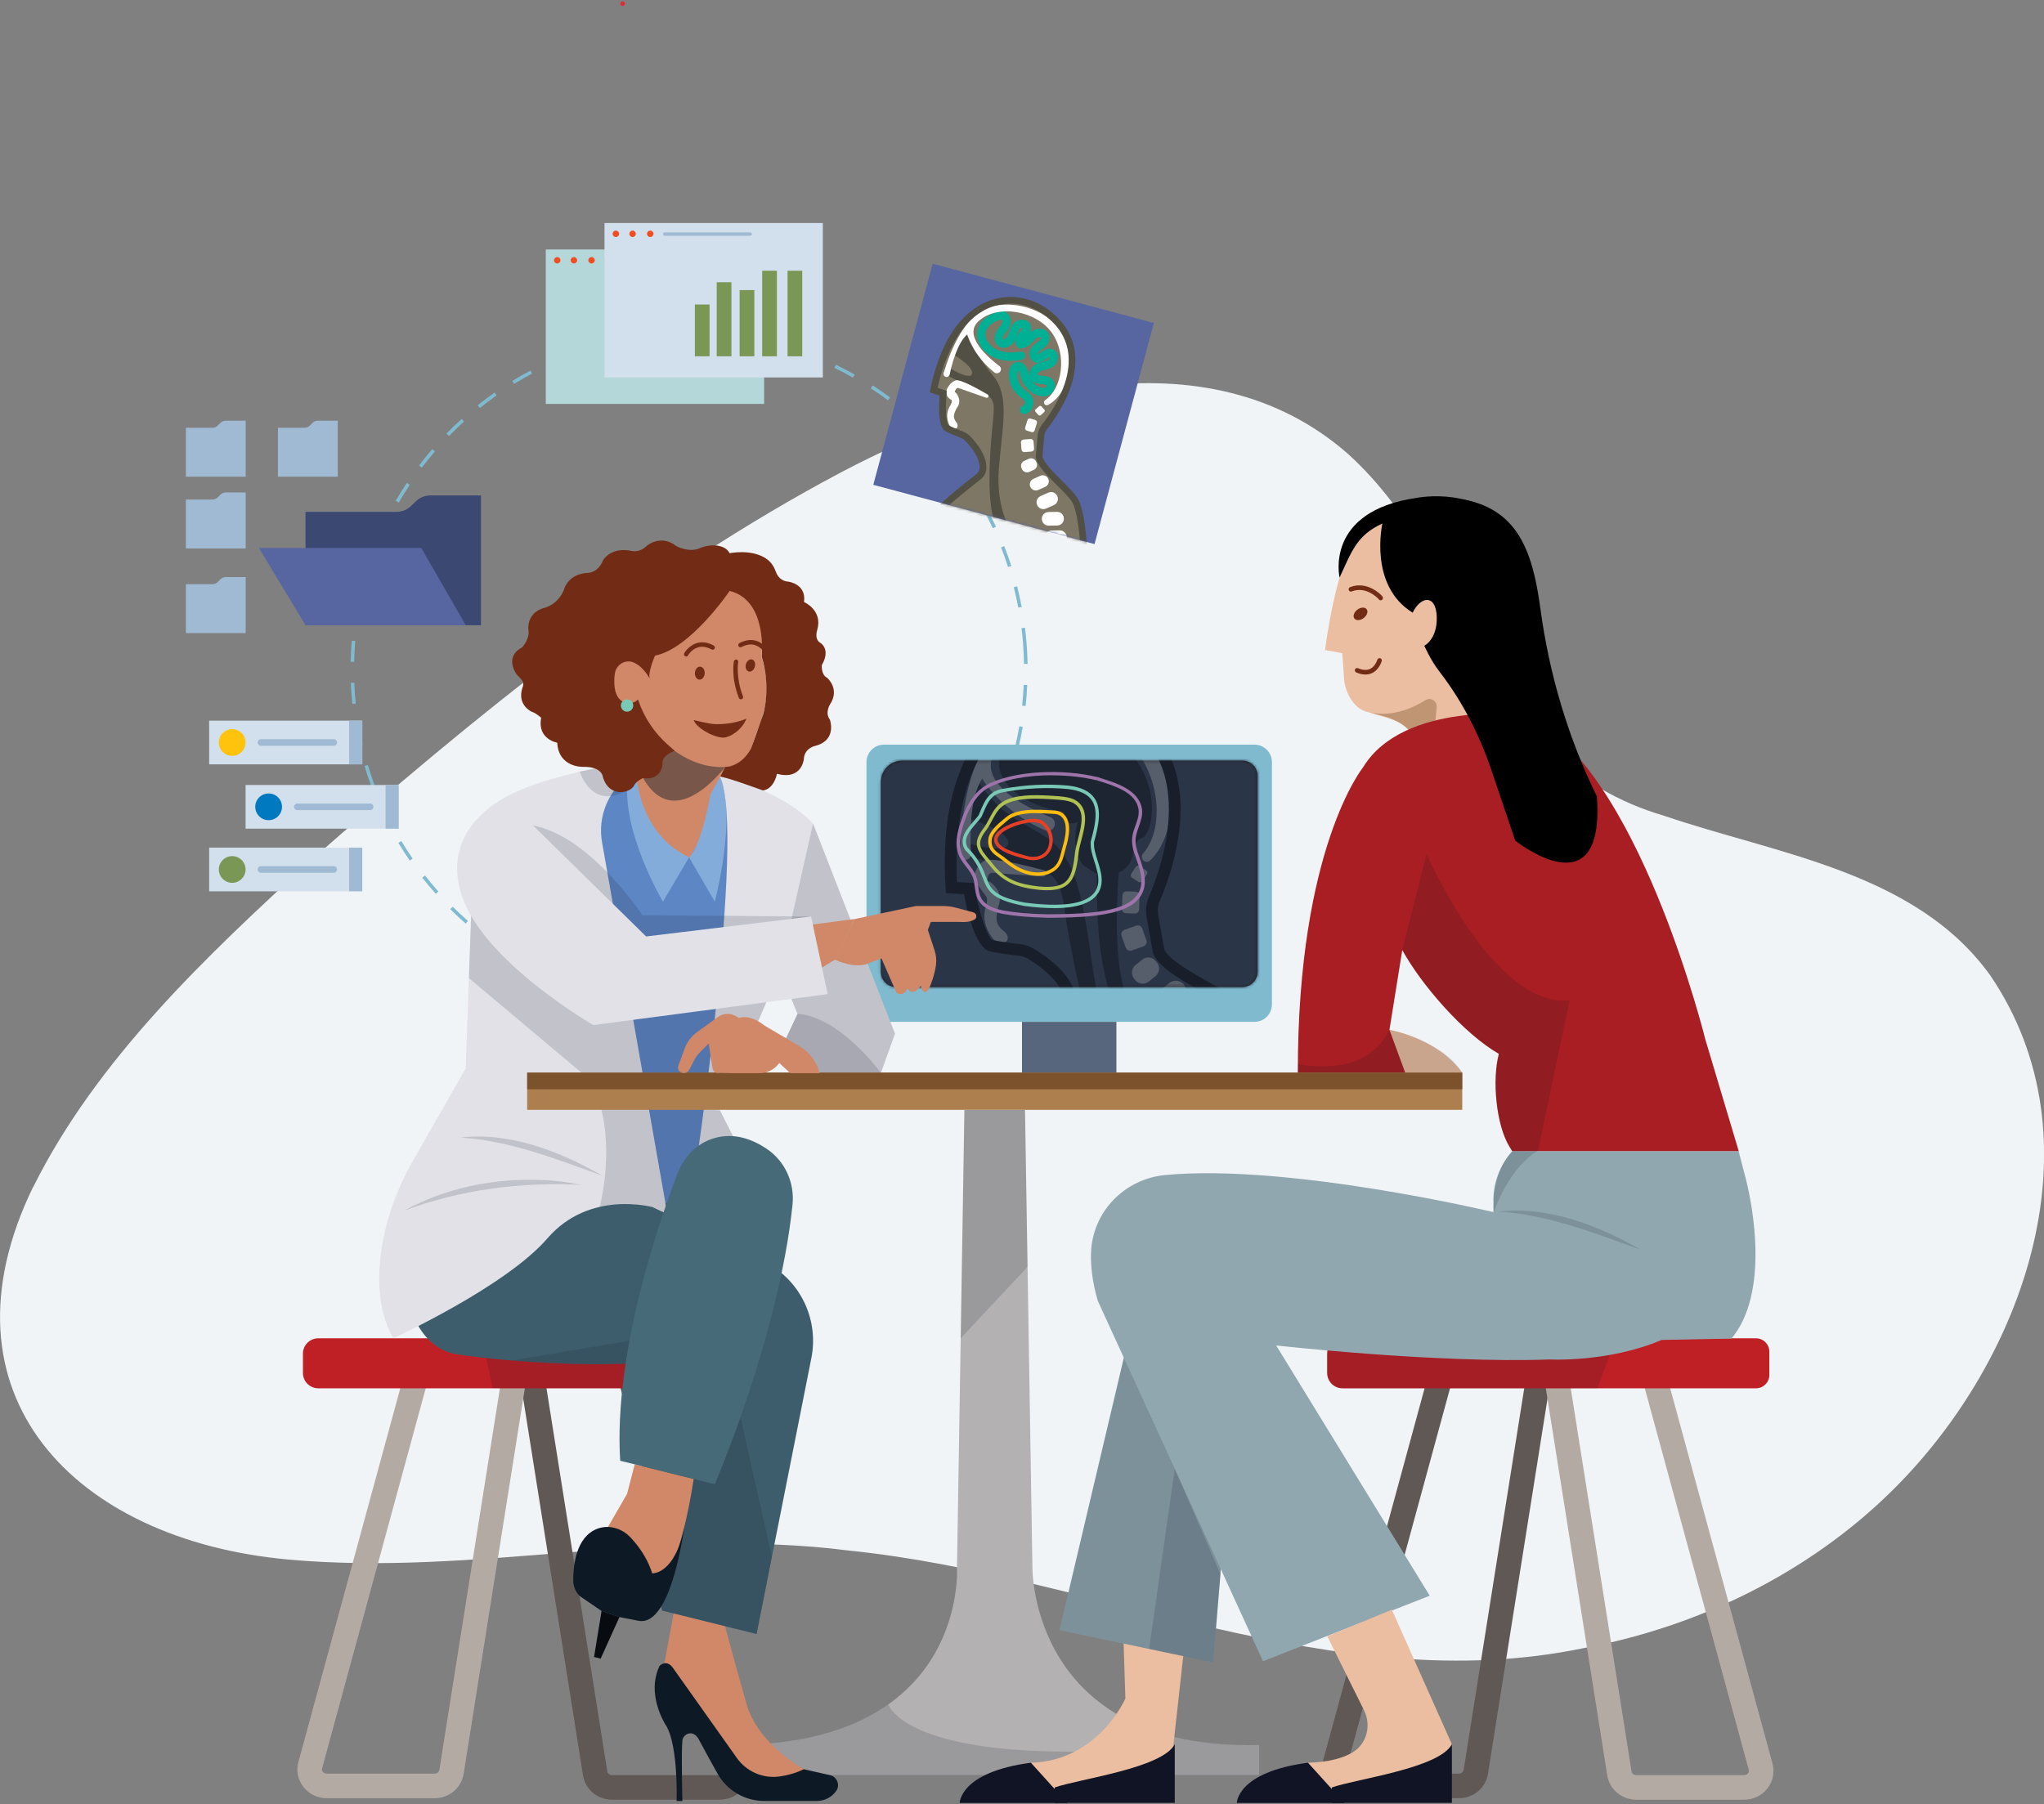<svg width="726" height="641" viewBox="0 0 726 641" fill="none" xmlns="http://www.w3.org/2000/svg"><rect x="0" y="0" width="726" height="641" fill="#808080" stroke="none"/><g clip-path="url(#clip0_3167_6537)"><path d="M11.741 421.729c-35.753 73.686 14.729 125.438 90.613 132.327 66.405 6.068 132.685-11.763 198.916-3.208 87.23 8.803 172.344 53.144 261.315 34.667 40.654-7.61 79.567-26.535 109.174-55.632 47.944-47.101 74.715-125.264 35.131-183.383-26.473-36.83-75.835-43.023-115.742-56.651-67.102-19.696-66.405-86.767-112.259-128.497-50.532-44.466-125.595-22.258-179.883 6.316-68.818 36.383-131.068 87.39-188.715 138.122-36.947 33.822-75.785 70.503-98.301 115.541l-.199.422-.05-.024Z" fill="#F1F4F7"/><path d="M244.643 357.99c-1.344 0-2.662 0-4.006-.075l.05-1.243c2.463.074 4.951.074 7.439 0v1.243c-1.144.025-2.314.05-3.458.05l-.025.025Zm10.997-.497-.1-1.244c2.439-.224 4.927-.522 7.365-.895l.199 1.218c-2.463.373-4.976.672-7.439.896l-.025.025Zm-22.467-.05c-2.463-.224-4.976-.547-7.439-.945l.199-1.219c2.438.398 4.926.696 7.365.945l-.125 1.244v-.025Zm37.295-2.214-.273-1.218c2.388-.522 4.826-1.119 7.19-1.791l.348 1.194c-2.413.671-4.851 1.293-7.265 1.815Zm-52.098-.149c-2.414-.547-4.877-1.169-7.265-1.865l.348-1.194c2.388.697 4.802 1.318 7.19 1.866l-.273 1.218v-.025Zm66.504-3.954-.423-1.169c2.339-.82 4.653-1.741 6.917-2.686l.497 1.144c-2.289.97-4.627 1.89-6.991 2.711Zm-80.935-.249c-2.339-.845-4.702-1.79-6.966-2.785l.497-1.144c2.264.995 4.578 1.915 6.917 2.736l-.423 1.169-.025.024Zm94.719-5.595-.548-1.119c2.214-1.094 4.404-2.288 6.519-3.532l.622 1.07c-2.14 1.243-4.354 2.462-6.593 3.556v.025Zm-108.478-.373c-2.239-1.144-4.453-2.363-6.568-3.631l.647-1.069c2.09 1.243 4.279 2.437 6.494 3.581l-.573 1.119Zm121.415-7.162-.697-1.045c2.041-1.368 4.081-2.835 6.021-4.327l.747.995c-1.966 1.517-4.031 2.984-6.096 4.352l.025.025Zm-134.327-.473c-2.04-1.393-4.081-2.885-6.071-4.402l.771-.994c1.966 1.517 3.981 2.984 6.021 4.352l-.696 1.019-.025.025Zm146.22-8.604-.821-.945c1.866-1.617 3.682-3.308 5.449-5.024l.87.895c-1.791 1.741-3.632 3.457-5.498 5.074Zm-158.088-.548c-1.866-1.641-3.732-3.357-5.474-5.123l.871-.87c1.742 1.741 3.558 3.432 5.424 5.073l-.821.945v-.025Zm168.786-9.947-.92-.821c1.667-1.84 3.259-3.755 4.777-5.67l.97.771c-1.543 1.94-3.16 3.88-4.827 5.72Zm-179.41-.622c-1.642-1.865-3.259-3.805-4.802-5.745l.971-.771c1.517 1.94 3.11 3.855 4.752 5.695l-.921.821Zm188.715-11.116-1.02-.721c1.418-2.04 2.762-4.129 4.056-6.218l1.07.647c-1.294 2.114-2.663 4.228-4.081 6.292h-.025Zm-197.945-.672c-1.394-2.039-2.762-4.178-4.056-6.316l1.07-.647c1.269 2.114 2.612 4.203 4.006 6.242l-1.02.696v.025Zm205.733-12.136-1.095-.572c1.145-2.188 2.239-4.426 3.235-6.665l1.144.498c-1.02 2.288-2.115 4.551-3.284 6.739Zm-213.421-.696c-1.145-2.189-2.215-4.476-3.21-6.764l1.145-.498c.995 2.263 2.065 4.526 3.184 6.69l-1.119.572Zm219.541-12.982-1.169-.447c.871-2.288 1.667-4.676 2.388-7.038l1.195.373c-.722 2.387-1.543 4.775-2.414 7.112Zm-225.562-.721c-.871-2.362-1.667-4.75-2.364-7.112l1.194-.348c.697 2.337 1.468 4.7 2.314 7.037l-1.169.423h.025Zm229.941-13.628-1.219-.298c.572-2.413 1.07-4.85 1.493-7.262l1.219.199c-.423 2.437-.921 4.899-1.493 7.336v.025Zm-234.196-.746c-.547-2.437-1.045-4.899-1.443-7.361l1.219-.199c.398 2.437.871 4.874 1.443 7.286l-1.219.274Zm236.709-14.026-1.244-.124c.274-2.462.448-4.949.572-7.386l1.244.049c-.099 2.487-.298 4.999-.572 7.461Zm-239.147-.746c-.1-.895-.174-1.791-.249-2.686-.124-1.616-.224-3.208-.298-4.8l1.244-.049c.074 1.566.149 3.158.273 4.75.075.895.15 1.765.249 2.661l-1.244.124h.025Zm238.575-14.2c-.05-2.412-.149-4.924-.348-7.411-.15-1.766-.324-3.556-.548-5.297l1.244-.149c.224 1.765.398 3.556.548 5.346.199 2.512.323 5.049.373 7.486h-1.244l-.025.025Zm-237.928-.746h-1.244c.05-2.512.199-5.024.398-7.511l1.244.1c-.199 2.462-.348 4.974-.398 7.411Zm1.244-14.772-1.219-.174c.373-2.462.821-4.949 1.343-7.386l1.219.248c-.522 2.412-.945 4.874-1.318 7.312h-.025Zm234.644-4.502c-.448-2.412-.996-4.874-1.593-7.236l1.195-.299c.597 2.412 1.144 4.874 1.617 7.312l-1.219.223Zm-231.534-10.022-1.194-.323c.671-2.412 1.443-4.825 2.239-7.162l1.169.398c-.821 2.312-1.567 4.7-2.214 7.087Zm227.901-4.377c-.746-2.362-1.592-4.7-2.488-6.988l1.145-.447c.895 2.287 1.741 4.675 2.513 7.062l-1.195.373h.025Zm-223.025-9.649-1.144-.472c.97-2.313 2.015-4.601 3.135-6.814l1.119.547c-1.094 2.188-2.139 4.451-3.085 6.739h-.025Zm217.601-4.153c-1.045-2.238-2.164-4.451-3.334-6.615l1.095-.597c1.194 2.189 2.314 4.427 3.384 6.69l-1.12.522h-.025Zm-211.007-9.127-1.07-.622c1.244-2.138 2.562-4.277 3.956-6.366l1.045.696c-1.369 2.065-2.687 4.203-3.907 6.317l-.024-.025Zm203.917-3.879c-1.294-2.064-2.688-4.129-4.131-6.143l1.021-.721c1.467 2.039 2.861 4.128 4.179 6.217l-1.045.672-.024-.025Zm-195.707-8.505-.995-.747c1.493-1.989 3.085-3.929 4.702-5.844l.946.821c-1.618 1.865-3.185 3.83-4.653 5.77Zm187.048-3.532c-1.567-1.915-3.209-3.805-4.876-5.595l.92-.846c1.692 1.816 3.334 3.706 4.927 5.645l-.971.796Zm-177.395-7.709-.895-.871c1.741-1.79 3.558-3.531 5.399-5.197l.846.92c-1.817 1.666-3.633 3.382-5.325 5.148h-.025Zm167.294-3.159c-1.816-1.715-3.682-3.382-5.548-4.948l.796-.945c1.891 1.591 3.757 3.257 5.598 4.998l-.846.895Zm-156.321-6.814-.772-.969c1.916-1.542 3.931-3.059 5.996-4.502l.722 1.02c-2.04 1.442-4.031 2.934-5.922 4.451h-.024Zm144.951-2.735c-1.991-1.467-4.031-2.885-6.096-4.228l.672-1.044c2.09 1.343 4.155 2.785 6.17 4.277l-.746.995Zm-132.81-5.795-.647-1.069c2.115-1.293 4.304-2.537 6.494-3.705l.572 1.094c-2.189 1.169-4.354 2.387-6.444 3.68h.025Zm120.37-2.263c-2.165-1.218-4.379-2.362-6.593-3.432l.547-1.119c2.239 1.095 4.478 2.239 6.643 3.482l-.597 1.094v-.025Zm-107.283-4.675-.523-1.144c2.265-1.02 4.603-1.99 6.917-2.885l.448 1.169c-2.289.87-4.603 1.84-6.867 2.835l.025.025Zm93.897-1.791c-2.264-.92-4.603-1.79-6.966-2.586l.398-1.169c2.388.796 4.752 1.691 7.041 2.611l-.473 1.144Zm-80.014-3.456-.373-1.194c2.388-.721 4.802-1.393 7.24-1.99l.298 1.219c-2.388.572-4.801 1.243-7.165 1.965Zm65.957-1.269c-2.388-.646-4.827-1.218-7.24-1.691l.249-1.218c2.438.497 4.901 1.069 7.314 1.716l-.323 1.193Zm-51.527-2.213-.223-1.219c2.438-.422 4.951-.795 7.414-1.069l.149 1.244c-2.463.273-4.926.621-7.34 1.044Zm36.972-.721c-2.463-.323-4.951-.597-7.389-.771l.099-1.244c2.463.175 4.976.448 7.464.771l-.174 1.244Zm-22.218-.945-.074-1.244c2.09-.099 4.155-.149 6.195-.149h1.318v1.244h-1.293c-2.016 0-4.056.049-6.121.149h-.025Z" fill="#7FBACF"/><path d="M170.798 222.131h-62.275v-40.287h32.295c1.965 0 3.831-.746 5.175-2.064l1.741-1.691c1.344-1.319 3.21-2.065 5.175-2.065h17.914v46.082l-.025.025Z" fill="#5766A1"/><path opacity=".39" d="M170.798 222.131h-62.275v-40.287h32.295c1.965 0 3.831-.746 5.175-2.064l1.741-1.691c1.344-1.319 3.21-2.065 5.175-2.065h17.914v46.082l-.025.025Z" fill="#101A27"/><path d="M87.275 169.359H66.027v-17.383h9.405c.771 0 1.518-.323 2.04-.895l.697-.721c.522-.572 1.269-.896 2.04-.896h7.066v19.895ZM119.966 169.359H98.719v-17.383h9.404c.772 0 1.518-.323 2.041-.895l.696-.721c.523-.572 1.269-.896 2.04-.896h7.066v19.895ZM87.275 194.85H66.027v-17.383h9.405c.771 0 1.518-.324 2.04-.896l.697-.721c.522-.572 1.269-.895 2.04-.895h7.066v19.895ZM87.275 224.917H66.027v-17.384h9.405c.771 0 1.518-.323 2.04-.895l.697-.721c.522-.572 1.269-.896 2.04-.896h7.066v19.896Z" fill="#9FBAD2"/><path d="m108.523 222.131-16.57-27.455h57.672l15.824 27.455h-56.926ZM409.836 114.755l-78.582-21.061-21.071 78.546 78.582 21.062 21.071-78.547Z" fill="#5766A1"/><mask id="mask0_3167_6537" style="mask-type:luminance" maskUnits="userSpaceOnUse" x="310" y="93" width="100" height="101"><path d="m409.836 114.755-78.582-21.061-21.071 78.546 78.582 21.062 21.071-78.547Z" fill="#fff"/></mask><g mask="url(#mask0_3167_6537)"><path d="M385.167 198.406s-.498-16.513-3.583-21.014c-3.085-4.501-11.992-10.992-12.49-15.22l.647-7.286c.1-1.194.548-2.338 1.294-3.283 4.279-5.396 18.386-25.64 2.115-39.467-4.429-3.755-10.101-5.869-15.899-5.371-8.384.696-20.575 7.162-25.626 31.857l3.384 1.119s-.995 11.191 1.343 12.434c1.543.821 3.906 1.766 5.275 2.313.821.323 1.567.796 2.164 1.442 1.817 1.89 5.399 6.118 5.374 10.296 0 1.194-.572 2.338-1.492 3.109-2.439 2.039-11.122 8.505-15.227 13.13l52.696 15.966.025-.025Z" fill="#7E7765"/><path d="m335.779 129.918-.771 2.859 14.953 7.063c1.766.846 2.911 2.587 2.985 4.551.05 1.169 0 2.736-.224 4.8-.796 7.56-3.358 33.896 2.264 38.87l4.578 1.218s-6.045-7.958-4.752-23.177c1.294-15.22 3.907-25.565-2.164-32.703-4.081-4.8-7.688-11.44-9.106-14.225-.324-.597-1.145-.696-1.568-.149-1.318 1.691-3.657 4.899-3.806 6.59 0 0 7.787 4.551 7.066 7.212-.722 2.661-9.455-2.934-9.455-2.934v.025Z" fill="#524F44"/><path d="M363.369 147.052c-.473-.124-.871-.472-1.02-.97-.249-.771.174-1.616.945-1.865.299-.099.572-.373.722-.746.149-.373.149-.771 0-1.045-.224-.422-.747-.795-1.294-1.193-.249-.174-.498-.348-.722-.522-2.562-2.04-3.955-5.422-3.557-8.68.224-1.741 1.119-2.984 2.413-3.357 1.368-.373 2.886.348 3.682 1.766.398.696.572 1.417.697 2.064.05.199.099.398.149.597.075.298.174.596.299.87-.199-.647-.199-1.368.049-2.039.423-1.194 1.518-2.313 2.787-2.835.622-.249 1.244-.398 1.841-.547.747-.174 1.468-.349 1.991-.697.323-.224.497-.721.472-.97-.298.025-.97.498-1.318.746-1.07.722-2.712 1.841-4.429.821-.697-.423-1.194-1.119-1.368-1.964-.199-1.045.074-2.214.721-3.084.547-.746 1.269-1.244 1.891-1.691.298-.224.572-.423.821-.622.522-.448.722-.97.647-1.144-.075-.149-.622-.274-1.07-.099-.622.248-1.194.845-1.791 1.467-.125.149-.274.273-.398.423-.871.87-2.215 2.039-4.006 2.064h-.572l-.423-.373c-.573-.523-.896-1.194-.921-1.99 0-.423.05-.845.174-1.218-.099.248-.199.472-.323.721-.672 1.268-1.941 2.288-3.235 2.561-.995.224-1.94 0-2.711-.597-1.568-1.243-1.518-3.506-.647-5.123.323-.596.721-1.119 1.119-1.591.349-.448.672-.846.871-1.269.274-.547.249-1.168.075-1.293-.025 0-.324-.174-1.344.199-1.095.398-3.707 1.592-4.404 3.855-.821 2.661 1.468 5.571 4.106 6.615 3.035 1.219 4.752 1.02 8.16.622.821-.1 1.543.497 1.642 1.293.1.821-.497 1.542-1.293 1.641-3.533.423-5.847.697-9.604-.796-3.857-1.541-7.19-5.893-5.847-10.245 1.045-3.432 4.354-5.099 6.22-5.795.622-.224 2.488-.92 4.031.149 1.691 1.144 1.741 3.482.895 5.098-.348.672-.796 1.244-1.194 1.741-.323.423-.622.796-.846 1.194-.323.572-.298 1.219-.124 1.368 0 0 .074.049.224 0 .423-.1.97-.547 1.219-1.02.224-.448.398-.97.597-1.517.298-.92.672-1.965 1.393-2.885.896-1.144 2.538-1.765 3.956-1.517 1.145.174 1.991.896 2.339 1.915.348 1.02.124 1.94-.299 2.711.523-.448 1.095-.87 1.792-1.169 1.716-.721 4.105-.298 4.951 1.641.647 1.468.099 3.283-1.418 4.576-.349.299-.697.547-1.045.796-.498.348-.946.696-1.244 1.069-.175.224-.224.548-.199.697.248-.05.846-.473 1.219-.721 1.094-.746 2.587-1.766 4.279-.995.97.447 1.568 1.318 1.667 2.437.124 1.393-.622 2.91-1.766 3.705-.946.647-2.016.896-2.936 1.12-.523.124-1.02.248-1.443.422-.498.199-.971.647-1.095 1.045-.05.149 0 .199 0 .199.149.273 1.02.348 1.717.423 1.269.124 3.01.273 3.981 1.765.522.771.646 1.741.348 2.711-.324 1.094-1.12 1.989-2.115 2.462-1.368.597-3.06.497-4.752-.323-2.513-1.219-4.454-3.532-5.175-6.218-.075-.223-.125-.472-.174-.696-.125-.497-.224-.945-.398-1.268-.1-.174-.224-.274-.324-.323-.05.099-.174.373-.249.82-.273 2.238.672 4.576 2.439 5.969l.597.447c.746.547 1.617 1.144 2.164 2.164.597 1.069.647 2.362.175 3.556-.473 1.219-1.419 2.114-2.563 2.487-.274.1-.572.1-.846 0h.025Zm2.861-12.086c.672 1.044 1.642 1.915 2.762 2.437.895.423 1.716.522 2.239.298.224-.099.423-.323.498-.572.024-.099.024-.199 0-.248-.175-.274-1.045-.373-1.767-.423-1.194-.1-2.762-.249-3.732-1.492Zm-2.961-18.428c-.249-.075-.871.075-1.169.423-.398.497-.647 1.218-.896 1.989-.074.249-.174.522-.273.771.373-.82.92-1.442 1.169-1.691.771-.796 1.169-1.293 1.169-1.517v.025Z" fill="#00B095"/><path d="m376.333 188.422-2.811.051c-1.402.026-2.517 1.182-2.491 2.583l.004.249c.026 1.4 1.183 2.515 2.584 2.489l2.811-.051c1.402-.026 2.517-1.182 2.491-2.583l-.004-.248c-.026-1.401-1.183-2.516-2.584-2.49ZM375.415 181.849l-3.01.056c-1.332.024-2.393 1.124-2.369 2.456l.001.024c.024 1.333 1.124 2.393 2.457 2.368l3.01-.055c1.333-.024 2.393-1.124 2.369-2.456l-.001-.025c-.024-1.332-1.124-2.392-2.457-2.368ZM372.348 175.022l-2.749 1.226c-1.218.542-1.764 1.969-1.221 3.186l.01.022c.543 1.217 1.97 1.763 3.187 1.221l2.749-1.226c1.218-.543 1.764-1.969 1.221-3.186l-.01-.023c-.543-1.216-1.97-1.763-3.187-1.22ZM368.784 174.064l2.477-1.104c1.079-.482 1.564-1.746 1.082-2.825l-.01-.023c-.481-1.078-1.746-1.563-2.826-1.081l-2.476 1.104c-1.08.481-1.564 1.746-1.083 2.824l.01.023c.482 1.079 1.747 1.563 2.826 1.082ZM365.572 167.648l1.613-.719c.992-.442 1.437-1.604.995-2.595l-.152-.341c-.442-.991-1.605-1.436-2.596-.994l-1.613.72c-.992.442-1.437 1.603-.995 2.594l.152.341c.443.991 1.605 1.436 2.596.994ZM363.87 160.623l2.53-.201c.534-.042.933-.509.89-1.043l-.2-2.529c-.043-.534-.51-.932-1.045-.89l-2.529.201c-.535.042-.933.51-.891 1.044l.201 2.528c.042.534.51.933 1.044.89ZM367.471 152.948l.825-2.66c.139-.446-.111-.92-.557-1.058l-1.735-.538c-.446-.138-.92.111-1.058.557l-.826 2.661c-.138.446.111.919.558 1.058l1.734.538c.447.138.921-.112 1.059-.558ZM369.67 147.486l1.222-1.097c.245-.22.265-.597.045-.843l-1.031-1.147c-.22-.245-.598-.265-.843-.045l-1.222 1.097c-.245.22-.265.598-.045.843l1.031 1.147c.22.245.598.265.843.045ZM351.105 140.885c.075-.274-.05-.572-.298-.722-1.866-1.094-9.306-5.396-11.147-5.048-2.115.398-3.259 3.009-3.259 3.009s-1.319 2.412 1.543 3.954c0 0 .497.448-.423 1.99-.921 1.542-1.493 3.282-.772 5.769.722 2.487 1.792 2.512 2.687 2.413.349-.05.523-.274.622-.572.199-.523.05-1.095-.298-1.542-.448-.572-1.12-1.642-.896-2.711.324-1.592 1.12-2.661 1.12-2.661s1.294-1.592.497-3.606c-.472-1.169-.895-1.592-1.169-1.766-.149-.074-.224-.273-.149-.422l.398-.722c.199-.348.597-.497.97-.373 1.941.697 7.738 2.711 9.728 3.432.349.125.747-.074.846-.447v.025Z" fill="#fff"/><path d="M335.904 133.896c.647.175 1.269-.223 1.418-.87.622-3.009 2.538-10.967 6.22-14.25 0 0 1.916 7.361 9.629 13.529.597.472 1.468.398 1.99-.174.572-.622.473-1.617-.224-2.114-3.558-2.661-13.012-10.594-7.464-15.817 6.767-6.366 20.75-3.854 26.298 4.253 5.3 7.734 3.483 19.696-2.488 23.65-.448.299-.622.895-.348 1.368.274.497.896.647 1.393.373 2.215-1.219 7.663-5.347 7.415-16.364-.349-15.344-16.894-21.511-27.792-18.502-10.3 2.835-15.251 18.751-16.794 23.451-.199.622.15 1.293.797 1.467h-.05Z" fill="#fff"/><path d="M383.971 198.431c-.124-4.501-.995-16.911-3.358-20.367-1.12-1.642-3.11-3.606-5.2-5.671-3.683-3.63-7.141-7.062-7.514-10.096v-.249l.647-7.287c.124-1.442.672-2.785 1.542-3.904 4.429-5.571 17.64-24.794 2.289-37.826-4.379-3.73-9.728-5.545-15.027-5.098-16.123 1.318-22.293 20.542-24.333 29.868l3.259 1.069-.074.945c-.473 5.347-.125 10.644.721 11.291 1.518.795 3.882 1.741 5.15 2.238.996.398 1.866.97 2.588 1.716 2.14 2.213 5.747 6.615 5.697 11.116 0 1.542-.721 3.009-1.915 4.004-.548.448-1.369 1.094-2.414 1.915-3.582 2.835-9.554 7.56-12.689 11.092l-1.791-1.567c3.284-3.706 9.355-8.505 12.988-11.39 1.02-.796 1.841-1.443 2.363-1.89.672-.572 1.07-1.368 1.07-2.214.025-3.804-3.508-7.883-5.051-9.45-.497-.497-1.07-.895-1.741-1.144-1.617-.621-3.857-1.542-5.399-2.362-1.095-.572-2.787-3.009-2.04-12.634l-3.509-1.144.224-1.044c2.314-11.29 6.32-19.87 11.893-25.515 5.374-5.447 11.022-6.964 14.804-7.262 5.946-.498 11.892 1.517 16.769 5.67 7.215 6.118 9.653 14.474 7.016 24.098-2.115 7.784-6.991 14.474-8.982 17.01-.597.746-.97 1.666-1.045 2.636l-.646 7.138c.373 2.188 3.781 5.57 6.792 8.554 2.164 2.164 4.229 4.178 5.473 6.019 3.185 4.675 3.732 19.92 3.782 21.661l-2.388.074h.049Z" fill="#524F44"/></g><path d="M128.677 256.027H74.289v15.519h54.388v-15.519Z" fill="#D2E0ED"/><path d="M82.475 268.536c2.624 0 4.752-2.126 4.752-4.75 0-2.623-2.127-4.75-4.752-4.75-2.625 0-4.752 2.127-4.752 4.75 0 2.624 2.127 4.75 4.752 4.75Z" fill="#FFC30D"/><path d="M128.677 256.027H124v15.519h4.677v-15.519ZM118.549 264.955c.646 0 1.17-.523 1.17-1.168 0-.646-.524-1.169-1.17-1.169h-25.85c-.646 0-1.169.523-1.169 1.169 0 .645.524 1.168 1.169 1.168h25.85Z" fill="#9FBAD2"/><path d="M141.614 278.883H87.227v15.518h54.387v-15.518Z" fill="#D2E0ED"/><path d="M95.412 291.392c2.625 0 4.752-2.126 4.752-4.75 0-2.623-2.127-4.75-4.752-4.75-2.624 0-4.752 2.127-4.752 4.75 0 2.624 2.127 4.75 4.752 4.75Z" fill="#0079C0"/><path d="M141.615 278.883h-4.677v15.518h4.677v-15.518ZM131.463 287.811c.646 0 1.17-.523 1.17-1.169 0-.645-.524-1.168-1.17-1.168h-25.85c-.646 0-1.169.523-1.169 1.168 0 .646.523 1.169 1.169 1.169h25.85Z" fill="#9FBAD2"/><path d="M128.677 301.141H74.289v15.518h54.388v-15.518Z" fill="#D2E0ED"/><path d="M82.475 313.65c2.624 0 4.752-2.127 4.752-4.75s-2.127-4.75-4.752-4.75c-2.625 0-4.752 2.127-4.752 4.75s2.127 4.75 4.752 4.75Z" fill="#7B9756"/><path d="M128.677 301.141H124v15.518h4.677v-15.518ZM118.526 310.069c.646 0 1.169-.523 1.169-1.169 0-.645-.523-1.169-1.169-1.169H92.676c-.646 0-1.169.524-1.169 1.169 0 .646.523 1.169 1.169 1.169h25.85ZM237.704 90.028h-19.059c-.348 0-.622.274-.622.622 0 .348.274.622.622.622h19.059c.348 0 .622-.274.622-.622 0-.348-.274-.622-.622-.622ZM237.704 93.161h-19.059c-.348 0-.622.274-.622.622s.274.622.622.622h19.059c.348 0 .622-.274.622-.622s-.274-.622-.622-.622ZM237.704 95.971h-19.059c-.348 0-.622.274-.622.622 0 .348.274.622.622.622h19.059c.348 0 .622-.274.622-.622 0-.348-.274-.622-.622-.622Z" fill="#9FBAD2"/><path d="M221.157 2.116c.448 0 .821-.373.821-.821 0-.448-.373-.821-.821-.821-.448 0-.821.373-.821.821s.373.821.821.821Z" fill="#E12834"/><path d="M271.414 88.635h-77.551v54.861h77.551V88.635Z" fill="#B4D8D9"/><path d="M197.918 93.609c.632 0 1.144-.512 1.144-1.144 0-.632-.512-1.144-1.144-1.144-.632 0-1.145.512-1.145 1.144 0 .632.513 1.144 1.145 1.144ZM203.84 93.609c.632 0 1.144-.512 1.144-1.144 0-.632-.512-1.144-1.144-1.144-.632 0-1.145.512-1.145 1.144 0 .632.513 1.144 1.145 1.144ZM210.109 93.609c.632 0 1.145-.512 1.145-1.144 0-.632-.513-1.144-1.145-1.144s-1.144.512-1.144 1.144c0 .632.512 1.144 1.144 1.144Z" fill="#F04D23"/><path d="M245.665 93.186c.329 0 .597-.267.597-.597 0-.33-.268-.597-.597-.597h-30.379c-.33 0-.597.267-.597.597 0 .33.267.597.597.597h30.379Z" fill="#9FBAD2"/><path d="M292.262 79.235h-77.551v54.861h77.551V79.235Z" fill="#D2E0ED"/><path d="M218.742 84.209c.632 0 1.145-.512 1.145-1.144 0-.632-.513-1.144-1.145-1.144s-1.144.512-1.144 1.144c0 .632.512 1.144 1.144 1.144ZM224.687 84.209c.633 0 1.145-.512 1.145-1.144 0-.632-.512-1.144-1.145-1.144-.632 0-1.144.512-1.144 1.144 0 .632.512 1.144 1.144 1.144ZM230.957 84.209c.632 0 1.144-.512 1.144-1.144 0-.632-.512-1.144-1.144-1.144-.632 0-1.145.512-1.145 1.144 0 .632.513 1.144 1.145 1.144Z" fill="#F04D23"/><path d="M266.485 83.761c.33 0 .597-.267.597-.597 0-.33-.267-.597-.597-.597h-30.379c-.329 0-.597.267-.597.597 0 .33.268.597.597.597h30.379Z" fill="#9FBAD2"/><path d="M252.033 108.182h-5.224v18.403h5.224v-18.403ZM259.795 100.274h-5.225v26.311h5.225v-26.311ZM267.932 103.059h-5.225v23.526h5.225v-23.526ZM275.944 96.17h-5.225v30.415h5.225V96.17ZM284.947 96.17h-5.224v30.415h5.224V96.17Z" fill="#7B9756"/><path d="M518.148 638.859h-38.241c-3.333 0-6.394-1.492-8.384-4.104-1.916-2.511-2.563-5.72-1.717-8.754l38.241-140.31 8.409 2.288-38.24 140.31c-.15.523.049.921.248 1.169.15.199.622.672 1.443.672h38.241c.871 0 1.592-.572 1.717-1.293l22.641-142.673 8.633 1.368-22.641 142.672c-.796 5.024-5.15 8.655-10.35 8.655ZM255.665 639.381h-38.24c-5.2 0-9.554-3.631-10.351-8.654l-22.64-142.673 8.633-1.368 22.641 142.673c.124.746.846 1.293 1.717 1.293h38.24c.846 0 1.294-.473 1.443-.672.199-.248.373-.646.249-1.168l-38.241-140.31 8.41-2.288 38.241 140.31c.821 3.034.199 6.242-1.717 8.754-1.991 2.611-5.051 4.103-8.385 4.103Z" fill="#605855"/><path d="M619.462 639.381h-38.241c-5.2 0-9.554-3.631-10.35-8.654L548.23 488.054l8.634-1.368 22.641 142.673c.124.746.846 1.293 1.716 1.293h38.241c.846 0 1.294-.473 1.443-.672.199-.248.373-.646.249-1.168l-38.241-140.31 8.41-2.288 38.24 140.31c.821 3.034.199 6.242-1.716 8.754-1.991 2.611-5.051 4.103-8.385 4.103ZM154.328 638.859h-38.241c-3.334 0-6.394-1.492-8.384-4.104-1.916-2.511-2.563-5.72-1.717-8.754l38.241-140.31 8.409 2.288-38.241 140.31c-.149.523.05.921.249 1.169.149.199.622.672 1.443.672h38.241c.871 0 1.592-.572 1.717-1.293l22.64-142.673 8.634 1.368-22.641 142.672c-.796 5.024-5.15 8.655-10.35 8.655Z" fill="#B4AAA4"/><path d="M476.822 475.47h146.892c2.613 0 4.727 2.114 4.727 4.725v8.306c0 2.612-2.114 4.726-4.727 4.726H476.822c-2.985 0-5.424-2.438-5.424-5.422v-6.913c0-2.985 2.439-5.422 5.424-5.422Z" fill="#BF2026"/><path d="M573.929 475.47h-97.107c-2.985 0-5.424 2.412-5.424 5.422v6.913c0 2.984 2.414 5.422 5.424 5.422h90.564l6.543-17.732v-.025Z" fill="#0E1926" style="mix-blend-mode:multiply" opacity=".15"/><path d="M113.025 475.47h146.892c2.613 0 4.727 2.114 4.727 4.725v8.306c0 2.612-2.114 4.726-4.727 4.726H113.025c-2.985 0-5.423-2.438-5.423-5.422v-6.913c0-2.985 2.438-5.422 5.423-5.422Z" fill="#BF2026"/><path d="M175.026 493.202h84.891c2.612 0 4.727-2.114 4.727-4.725v-8.307c0-2.611-2.115-4.725-4.727-4.725H171.07l3.981 17.732-.025.025Z" fill="#0E1926" style="mix-blend-mode:multiply" opacity=".15"/><path d="m220.584 279.28-9.256 5.471 16.52 155.43 23.562-26.386s13.311-109.92 6.22-137.425l-37.046 2.885v.025Z" fill="#5D86C4"/><path d="M222.723 272.789s8.31 31.434 22.118 31.857c0 0 7.414-9.674 10.898-28.699l-33.016-3.158Z" fill="#D08868"/><path d="m364.066 394.298 2.638 162.692s-.747 65.107 80.536 62.943v10.644H259.371v-10.644c84.493.473 80.537-62.943 80.537-62.943l2.637-162.692h21.521Z" fill="#B3B1B1"/><path d="M405.017 613.144c10.774 4.526 24.557 7.237 42.247 6.765v10.643H259.395v-10.643c26.397.149 44.162-5.944 56.129-14.399 0 0 5.324 18.228 71.978 16.711 17.366-2.561 17.54-9.102 17.54-9.102l-.025.025ZM341.227 475.47l1.318-81.172h21.521l.896 55.781-23.735 25.391Z" fill="#0E1926" style="mix-blend-mode:multiply" opacity=".15"/><path d="M226.23 276.519s1.045 19.821 18.511 28.077l-9.255 15.742s-15.252-25.416-12.416-44.44l3.16.621ZM244.742 304.571l9.131 15.742s7.962-29.594 1.841-44.366l-3.309 5.969s-3.06 18.179-7.663 22.655Z" fill="#83ACDB"/><path d="M258.922 270.725s-13.584 21.138-12.539 28.549c0 0-22.915-12.782-19.208-25.266l6.32-11.962 25.427 8.679Z" fill="#D08868"/><path opacity=".45" d="M258.923 270.725s-19.904 28.549-31.747 3.283l6.319-11.962 25.428 8.679Z" fill="#101A27"/><path d="m271.587 218.053-1.144 15.195s.149.472.373 1.268c2.264 8.157 1.99 14.971-1.02 22.879-.946 2.487-1.99 5.223-2.438 6.988-.747 3.084-2.712 5.596-5.549 7.038-2.139 1.07-5 1.393-8.907.871-8.434-1.119-14.778-6.441-19.406-10.246-3.11-2.562-6.344-8.605-7.24-12.534 0 0-5.598 6.242-8.459-4.526-2.638-9.848 4.976-12.559 6.493-10.669l-1.244-7.411s2.14-23.874 31.349-24.272c0 0 14.53 4.551 17.192 15.419Z" fill="#D08868"/><path d="M243.822 233.223c.249-.05.473-.199.597-.448.05-.099 1.219-2.064 3.433-2.76 1.493-.473 3.135-.224 4.902.721.373.199.846.074 1.07-.324.199-.373.074-.845-.324-1.069-2.239-1.218-4.379-1.467-6.369-.746-2.563.92-3.981 3.183-4.13 3.556-.174.398.025.846.423 1.02.124.05.274.075.423.05h-.025ZM270.916 228.871c-.523-.398-1.145-.771-1.866-1.045-1.991-.771-4.13-.547-6.419.647-.374.199-.523.671-.324 1.069.199.398.672.522 1.07.323 1.767-.92 3.409-1.144 4.901-.646 1.095.373 1.916 1.044 2.488 1.641l.15-1.965v-.024ZM268.108 236.853c.316-1.181-.138-2.328-1.014-2.562-.876-.234-1.843.533-2.159 1.714-.316 1.181.139 2.328 1.015 2.563.876.234 1.842-.534 2.158-1.715ZM250.294 239.271c.085-1.274-.624-2.359-1.584-2.423-.96-.064-1.807.917-1.892 2.192-.085 1.274.624 2.359 1.584 2.423.96.064 1.807-.917 1.892-2.192ZM263.252 248.442s.149 0 .199-.049c.398-.149.597-.622.448-1.02-2.663-6.839-1.692-12.111-1.692-12.186.049-.422-.249-.82-.672-.87-.423-.05-.821.249-.871.671-.05.349-1.045 5.745 1.767 12.957.124.323.472.522.821.497ZM265.093 255.331c-3.334 1.393-6.992 1.99-10.749 1.94-2.114-.025-5.249-.821-7.961-1.467 1.095 3.208 8.36 6.814 11.27 6.167 3.285-.721 6.469-3.83 7.44-6.64Z" fill="#722C16"/><path d="M445.572 264.557H313.957c-3.422 0-6.195 2.773-6.195 6.193v86.096c0 3.42 2.773 6.192 6.195 6.192h131.615c3.422 0 6.195-2.772 6.195-6.192V270.75c0-3.42-2.773-6.193-6.195-6.193Z" fill="#7FBACF"/><path d="M320.475 270.228h120.818c2.96 0 5.374 2.412 5.374 5.371v69.683c0 2.959-2.414 5.371-5.374 5.371H318.261c-2.961 0-5.374-2.412-5.374-5.371v-67.469c0-4.203 3.408-7.585 7.588-7.585Z" fill="#1E191B"/><mask id="mask1_3167_6537" style="mask-type:luminance" maskUnits="userSpaceOnUse" x="312" y="270" width="135" height="81"><path d="M320.475 270.228h120.818c2.96 0 5.374 2.412 5.374 5.371v69.683c0 2.959-2.414 5.371-5.374 5.371H318.261c-2.961 0-5.374-2.412-5.374-5.371v-67.469c0-4.203 3.408-7.585 7.588-7.585Z" fill="#fff"/></mask><g mask="url(#mask1_3167_6537)"><path d="M457.764 242.822H307.762v129.343h150.002V242.822Z" fill="#2B3548"/><g opacity=".63"><mask id="mask2_3167_6537" style="mask-type:luminance" maskUnits="userSpaceOnUse" x="326" y="239" width="125" height="134"><path d="M450.55 239.688H326.598v132.477H450.55V239.688Z" fill="#fff"/></mask><g mask="url(#mask2_3167_6537)"><mask id="mask3_3167_6537" style="mask-type:luminance" maskUnits="userSpaceOnUse" x="318" y="240" width="135" height="135"><path d="m451.35 240.782-132.483.925.925 132.423 132.483-.924-.925-132.424Z" fill="#fff"/></mask><g mask="url(#mask3_3167_6537)"><path d="M454.955 391.513s-8.31-27.505-15.525-33.672c-7.24-6.168-25.129-13.032-27.891-19.895l-2.189-12.534c-.373-2.065-.125-4.178.696-6.093 4.728-10.992 19.283-51.404-14.33-67.246-9.156-4.302-19.631-5.272-29.16-1.84-13.783 4.949-31.324 21.338-28.612 65.107l6.195.323s3.409 19.249 7.887 20.268c2.986.696 7.34 1.219 9.927 1.492 1.518.174 2.986.647 4.305 1.418 3.906 2.337 11.867 7.834 13.684 14.847.522 2.039.099 4.177-1.12 5.893-3.185 4.551-14.804 19.324-19.605 28.973l95.763 2.934-.025.025Z" fill="#2B3548"/><path opacity=".5" d="M340.93 298.827v5.147l28.313 5.074c8.385 1.492 8.459 12.111 9.554 18.651 1.219 7.262 2.588 14.524 4.23 21.711 1.841 8.107 3.931 16.239 6.966 23.998 1.891 4.875 4.479 11.738 9.455 14.325 0 0 .074.049.099.049h8.26s-13.783-10.643-18.486-36.781c-1.89-10.519-2.96-21.213-5.349-31.633-1.741-7.585-4.478-15.717-10.823-20.715-4.304-3.408-9.429-5.521-13.908-8.68-4.478-3.158-8.235-6.888-11.171-11.39-.199-.298-.398-.621-.721-.82-1.095-.672-1.742 1.765-2.04 2.536-.548 1.418-1.045 2.86-1.468 4.303-.175.572-1.866 5.67-.846 5.943 0 0 15.152 4.104 15.152 8.928 0 4.825-17.192-.671-17.192-.671l-.025.025Z" fill="#010101"/><path d="m416.368 358.043 3.628-2.951c1.599-1.3 1.84-3.65.539-5.248l-.031-.038c-1.302-1.598-3.652-1.839-5.251-.539l-3.628 2.951c-1.598 1.301-1.84 3.65-.539 5.248l.032.039c1.301 1.598 3.652 1.839 5.25.538ZM408.042 348.706l2.392-1.947c1.461-1.187 1.681-3.333.493-4.793l-.44-.54c-1.188-1.459-3.335-1.679-4.795-.492l-2.393 1.947c-1.46 1.188-1.681 3.334-.492 4.793l.439.54c1.189 1.459 3.335 1.68 4.796.492ZM401.993 337.685l4.195-1.497c.867-.309 1.319-1.262 1.01-2.129l-1.497-4.192c-.31-.867-1.264-1.319-2.131-1.01l-4.194 1.497c-.867.309-1.319 1.262-1.01 2.129l1.497 4.192c.31.867 1.263 1.319 2.13 1.01ZM404.606 323.121l.178-4.796c.031-.824-.612-1.516-1.436-1.547l-3.133-.116c-.824-.031-1.516.612-1.547 1.435l-.178 4.797c-.031.823.612 1.516 1.436 1.546l3.133.117c.824.03 1.516-.612 1.547-1.436ZM405.817 313.008l1.544-2.378c.314-.484.176-1.131-.308-1.445l-2.254-1.462c-.484-.314-1.132-.176-1.446.308l-1.543 2.379c-.314.484-.176 1.13.308 1.444l2.254 1.462c.484.314 1.131.176 1.445-.308ZM371.631 310.291c0-.497-.348-.945-.821-1.094-3.633-.995-18.113-4.874-21.024-3.432-3.358 1.642-4.13 6.541-4.13 6.541s1.244 1.492 4.404 5.919c0 0 1.045.522.174 3.531-.871 3.009-1.02 6.192 1.294 10.047 2.314 3.855 4.13 3.432 5.598 2.835.547-.224.746-.721.796-1.243.075-.97-.423-1.866-1.194-2.438-1.045-.771-2.613-2.238-2.737-4.128-.174-2.835.672-4.998.672-4.998s1.468-3.258-.771-6.267c-1.319-1.766-2.24-2.288-2.787-2.413-.299-.074-.498-.348-.423-.646l.323-1.368c.175-.672.772-1.119 1.468-1.069 3.583.273 14.207 1.069 17.914 1.342.647.05 1.194-.472 1.194-1.119h.05Z" fill="#6E757D"/><path d="M342.922 305.467c1.144 0 2.04-.97 1.965-2.114-.323-5.347-.696-19.572 3.981-26.734 0 0 6.569 11.489 22.293 18.353 1.219.547 2.662 0 3.259-1.194.647-1.318.05-2.909-1.319-3.457-7.19-2.859-26.671-11.887-19.73-23.202 8.46-13.777 33.116-15.866 46.103-4.775 12.415 10.619 14.754 31.509 6.544 40.86-.622.721-.622 1.79.049 2.462.697.696 1.792.696 2.488 0 3.16-3.059 10.45-12.485 5.026-30.863-7.563-25.615-38.116-28.499-55.084-18.477-16.023 9.425-17.093 38.397-17.59 47.002-.075 1.144.846 2.089 1.99 2.089l.025.05Z" fill="#6E757D"/><path d="M452.966 392.11c-2.264-7.486-9.355-27.953-14.904-32.703-2.637-2.238-6.842-4.625-11.295-7.162-7.812-4.451-15.202-8.629-17.192-13.529l-.125-.422-2.189-12.534c-.423-2.462-.149-4.974.846-7.262 4.901-11.365 18.386-49.638-13.311-64.56-9.056-4.277-18.859-4.899-27.567-1.765-26.472 9.525-28.115 44.614-27.343 61.202l5.971.323.299 1.617c1.642 9.226 4.602 17.93 6.344 18.627 2.911.671 7.29 1.193 9.653 1.442 1.842.199 3.583.771 5.126 1.716 4.627 2.76 12.664 8.505 14.629 16.09.672 2.586.149 5.372-1.418 7.61-.722 1.02-1.791 2.462-3.16 4.327-4.727 6.367-12.614 17.01-16.296 24.396l-3.707-1.84c3.831-7.709 11.867-18.527 16.669-24.993 1.344-1.815 2.414-3.258 3.11-4.228.871-1.243 1.17-2.785.796-4.203-1.666-6.391-9.479-11.638-12.738-13.603-1.045-.622-2.214-1.019-3.458-1.144-2.986-.323-7.191-.845-10.176-1.542-2.09-.472-6.021-3.805-9.156-20.318l-6.394-.348-.125-1.84c-1.244-20.019 1.593-36.234 8.385-48.27 6.568-11.589 15.351-16.687 21.596-18.926 9.753-3.506 20.675-2.835 30.751 1.915 14.904 7.013 22.766 19.92 22.741 37.304-.025 14.026-5.175 27.48-7.39 32.627-.671 1.542-.846 3.233-.572 4.924l2.165 12.286c1.592 3.531 8.882 7.659 15.301 11.315 4.628 2.636 9.007 5.123 11.942 7.61 7.489 6.391 15.302 31.782 16.172 34.642l-3.955 1.194-.025.025Z" fill="#0C111A"/><path opacity=".5" d="M397.357 309.943c.846-.323 1.642-.796 2.388-1.442 4.056-3.507 1.916-9.55 5.996-10.868 4.081-1.318 8.708-25.292-13.485-37.005-3.408-1.79-7.19-2.81-11.021-3.084-7.241-.522-19.581.075-25.005 8.978-1.592 2.586-1.866 5.794-.647 8.58 1.966 4.476 7.414 10.917 22.542 13.404 0 0-.647 2.338.646 3.333 1.294.994 3.235.87 4.081 0 0 0-2.911 8.48 1.517 15.12.349.522 4.155 2.934 5.25 3.531 0 0-.547 18.13 2.04 32.031 3.434 18.503 12.838 41.481 21.994 45.311h7.439S402.83 374.9 397.83 344.809c-2.289-13.827-.448-34.841-.448-34.841l-.025-.025Z" fill="#010101"/></g></g></g><path d="M371.579 326.033c-6.27-.149-10.997-.572-15.326-1.343-3.732-.771-7.389-1.964-9.056-5.496-.597-1.343-.772-2.76-.946-4.128-.199-1.542-.373-2.984-1.119-4.253-.523-1.019-1.244-1.964-2.016-2.959-1.144-1.492-2.338-3.059-2.886-4.949-1.244-4.078.15-8.729 1.667-12.733 1.966-5.197 4.653-8.903 7.987-10.992 9.952-5.695 28.139-6.018 39.982-3.083h.124l1.12.397c5.673 1.791 13.46 4.253 14.505 10.918.324 2.263-.448 4.352-1.169 6.391-.349.995-.697 1.94-.896 2.885-.398 1.791-.274 3.531.423 5.819l.473 1.343c2.04 5.745 4.354 12.261-1.717 17.11-6.295 4.899-20.974 5.024-29.732 5.098h-1.393l-.025-.025Zm2.015-50.608c-8.558 0-17.291 1.443-23.088 4.75-3.085 1.94-5.598 5.446-7.464 10.395-1.443 3.83-2.762 8.232-1.642 11.962.497 1.691 1.617 3.159 2.687 4.551.771.995 1.567 2.039 2.115 3.134.821 1.467 1.044 3.108 1.244 4.675.174 1.343.323 2.611.845 3.78 1.444 3.059 4.777 4.128 8.186 4.825 4.254.746 8.907 1.168 15.102 1.318h1.369c8.608-.075 23.014-.199 28.985-4.85 5.399-4.302 3.433-9.848 1.343-15.742l-.497-1.368c-.747-2.511-.871-4.476-.448-6.465.224-1.02.597-2.04.945-3.034.672-1.89 1.394-3.855 1.12-5.82-.921-5.919-8.285-8.256-13.659-9.947l-1.095-.348.075-.597-.15.597c-4.652-1.144-10.275-1.791-15.997-1.791l.024-.025Z" fill="#9E74AB"/><path d="M374.339 322.626c-3.11 0-6.643-.248-10.574-.771-11.768-2.263-13.012-5.496-14.729-10.022-1.07-2.785-2.289-5.944-6.22-9.873l-.1-.124c-2.264-3.929.647-7.262 3.21-10.196.597-.697 1.169-1.343 1.667-2.015.199-.447.423-1.019.672-1.591 1.542-3.631 3.035-7.088 8.111-7.809 7.688-1.443 15.674-1.816 23.088-1.119 4.603.547 7.663 2.039 9.33 4.551 2.663 3.979 1.369 9.823-.199 15.468-.174 2.139.498 4.228 1.195 6.466.323.995.646 1.99.895 3.034 1.145 4.004.722 7.237-1.318 9.575-2.538 2.959-7.614 4.451-15.078 4.451l.05-.025Zm-30.602-21.462c4.08 4.104 5.374 7.511 6.419 10.246 1.642 4.303 2.736 7.138 13.808 9.252 12.938 1.691 21.223.596 24.532-3.283 1.741-2.015 2.09-4.874 1.045-8.48-.249-1.02-.548-2.015-.871-2.96-.722-2.238-1.468-4.551-1.244-7.038 1.518-5.471 2.762-11.017.373-14.573-1.468-2.188-4.254-3.506-8.484-4.004-7.29-.696-15.177-.323-22.765 1.094-4.429.647-5.698 3.631-7.191 7.088-.248.572-.497 1.144-.746 1.716-.572.796-1.169 1.467-1.791 2.189-2.389 2.735-4.877 5.595-3.11 8.753h.025Z" fill="#78CAB7"/><path d="M371.903 316.285c-.945 0-1.99-.05-3.135-.174-7.115-.796-12.464-2.512-17.117-8.53l-.821-.97c-3.857-4.601-5.772-6.889-1.294-12.634.672-.945 1.244-2.039 1.816-3.108 1.22-2.288 2.464-4.651 4.827-6.019 4.13-2.561 10.997-2.511 16.52-2.188l1.244.075c2.862.174 5.574.348 7.688 1.342l.1.05c5.349 2.96 3.682 9.301 2.339 14.399-.374 1.467-.747 2.835-.921 4.029-.97 8.555-2.04 13.728-11.221 13.728h-.025Zm-3.831-32.529c-4.081 0-8.509.423-11.321 2.189-2.065 1.193-3.184 3.307-4.379 5.52-.572 1.095-1.194 2.239-1.915 3.258-3.906 4.974-2.488 6.665 1.269 11.117l.821.994c4.428 5.72 9.33 7.287 16.321 8.083 10.997 1.094 11.942-3.034 13.037-12.509.199-1.269.572-2.686.946-4.178 1.293-4.924 2.786-10.52-1.717-13.007l.199-.572-.249.548c-1.891-.896-4.478-1.045-7.24-1.219l-1.244-.075c-1.368-.074-2.911-.149-4.503-.149h-.025Z" fill="#AFC253"/><path d="M368.617 311.162c-2.04 0-4.229-.523-6.543-1.542-1.891-.846-3.583-2.139-5.225-3.407-.846-.647-1.717-1.318-2.587-1.915-1.817-1.219-3.608-2.91-3.21-6.242.324-2.736 3.235-5.173 5.349-6.939l.772-.646c3.856-3.333 11.071-2.91 16.321-2.587l1.219.075c.572.05 1.095.174 1.617.348h.05c5.225 2.288 2.986 10.147 2.239 12.708-.174.622-.298 1.144-.448 1.666-.647 2.537-1.318 5.148-3.732 6.765-1.716 1.144-3.707 1.716-5.846 1.716h.024Zm-.497-22.283c-3.857 0-7.788.473-10.151 2.512l-.796.671c-1.966 1.642-4.653 3.905-4.927 6.168-.273 2.188.498 3.606 2.687 5.098.896.597 1.792 1.293 2.638 1.94 1.567 1.218 3.209 2.487 4.976 3.257 3.035 1.343 7.464 2.438 11.245-.074 2.041-1.343 2.588-3.531 3.235-6.068.124-.522.274-1.069.423-1.592.697-2.412 2.712-9.475-1.518-11.34-.423-.149-.871-.224-1.318-.273l-1.195-.075c-1.642-.1-3.458-.199-5.324-.199l.025-.025Z" fill="#FEBC11"/><path d="M366.975 305.591c-.796 0-1.617-.1-2.463-.348l-.597-.15c-3.633-.945-11.196-2.934-10.798-7.087.124-1.268 1.02-2.487 2.712-3.631 3.508-2.363 10.3-4.079 13.037-3.283 2.388.348 5.1 3.681 5.05 7.486-.024 2.387-.945 4.402-2.612 5.645-1.194.895-2.712 1.368-4.354 1.368h.025Zm.174-13.479c-2.811 0-7.713 1.318-10.649 3.283-1.343.92-2.114 1.865-2.189 2.735-.274 3.134 7.116 5.073 9.902 5.819l.622.175c2.165.596 4.28.273 5.747-.821 1.369-1.045 2.09-2.661 2.115-4.7.05-3.159-2.189-6.019-4.055-6.267h-.1c-.373-.125-.846-.174-1.418-.174l.025-.05Z" fill="#E54026"/></g><path d="M396.534 363.038h-33.538v18.03h33.538v-18.03Z" fill="#57667C"/><path d="M493.493 365.848s16.595 2.636 25.875 15.22h-36.2l10.325-15.22Z" fill="#EBBEA1"/><path d="M255.738 275.972s21.521 4.302 33.04 16.613l29.11 74.681-5.001 13.877-21.77.099-4.851-4.451-7.813-6.367 4.802-10.196-6.27-15.344-21.247 49.663 12.912 25.441h-22.267s18.71-123.797 9.355-143.991v-.025Z" fill="#E2E1E8"/><path d="m288.781 292.56 29.11 74.681-5.001 13.877-21.77.099-4.851-4.451-7.788-6.367 4.777-10.196-6.27-15.344 11.793-52.299Z" fill="#0E1926" style="mix-blend-mode:multiply" opacity=".15"/><path d="m283.255 360.203-4.802 10.196 12.639 10.818 21.77-.099s-14.579-20.02-29.607-20.915Z" fill="#0E1926" style="mix-blend-mode:multiply" opacity=".15"/><path d="M285.494 628.563s-16.62-9.102-20.402-23.452c0 0-6.07-21.163-9.081-33.249l-16.645.771-3.757 20.268 3.409 12.981 11.096 8.008 12.142 17.185 12.813 3.954 10.425-3.706v-2.76Z" fill="#D08868"/><path d="m239.02 592.553 22.715 32.031c3.434 4.849 9.306 7.386 15.202 6.54 2.762-.398 5.747-1.168 8.559-2.561l9.28 2.089c2.513.572 3.732 3.531 2.239 5.62-1.517 2.139-4.005 3.556-6.842 3.556h-18.759c-6.892 0-13.211-3.73-16.57-9.723-2.812-5.074-5.797-10.47-6.419-11.738-2.14-4.477-6.021-2.189-6.046.099-.448 3.706 0 21.387 0 21.387h-2.065s.672-19.397-3.682-26.734c-.125-.224-.299-.422-.423-.646-2.24-3.93-5.847-12.509-1.941-20.641 0 0 2.438-2.537 4.777.746l-.025-.025Z" fill="#0E1926"/><path d="M143.556 455.525s2.165 23.079 18.809 25.64c16.645 2.562 64.141 6.416 82.378 0 0 0-15.226 68.564-9.603 91.02l33.588 8.331 19.456-98.058c2.587-13.081-3.334-26.361-14.804-33.15l-49.387-29.345-80.462 35.562h.025Z" fill="#476A79"/><path d="M143.556 455.525s2.165 23.079 18.809 25.64c16.645 2.562 64.141 6.416 82.378 0 0 0-15.226 68.564-9.603 91.02l33.588 8.331 19.456-98.058c2.587-13.081-3.334-26.361-14.804-33.15l-49.387-29.345-80.462 35.562h.025Z" fill="#0E1926" style="mix-blend-mode:multiply" opacity=".15"/><path d="m274.151 553.136-5.424 27.38-33.588-8.331c-5.623-22.456 9.604-91.02 9.604-91.02-13.236 4.651-41.798 3.905-62.872 2.164l73.869-12.41 18.411 82.217Z" fill="#0E1926" style="mix-blend-mode:multiply" opacity=".15"/><path d="m225.436 520.259-2.712 10.47-13.435 23.277 25.826 10.992s7.165-12.235 11.27-39.566l-20.949-5.198v.025Z" fill="#D08868"/><path d="m220.035 574.473-6.692 14.797-2.339-.597 2.662-16.339 6.369 2.139Z" fill="#080B0F"/><path d="m213.667 572.334-7.713-5.272c-1.468-1.417-2.314-3.357-2.339-5.396-.05-5.372.921-15.618 8.509-18.528 4.08-1.566 8.708-.199 11.743 2.985 4.28 4.501 10.425 13.205 8.883 25.018-.374 2.785-2.812 4.824-5.598 4.75l-7.141-1.393-6.369-2.139.025-.025Z" fill="#0E1926"/><path d="M215.481 272.142c-.846 0-25.029 4.651-36.2 11.241l-10.773 8.654-3.11 87.539-18.835 33.001c-5.249 9.201-9.031 19.199-10.797 29.668-1.767 10.47-1.866 23.178 3.931 33.2 0 0 39.882-18.254 54.785-35.537 14.904-17.284 37.296-11.042 37.296-11.042l5.249 2.412-23.188-132.053c-1.567-8.879 1.991-17.906 9.206-23.327l-7.589-3.756h.025Z" fill="#E2E1E8"/><path d="M205.93 274.132s3.956 13.33 15.898 7.087l-6.319-9.077-9.554 1.99h-.025ZM143.555 430.085c16.595-9.103 36.225-12.335 54.96-10.421 2.687.299 5.349.821 7.986 1.294-21.372-1.119-42.843 1.691-62.946 9.127ZM213.914 417.675c-16.445-5.894-32.916-12.484-50.531-13.529 17.665-2.089 35.454 4.875 50.531 13.529Z" fill="#0E1926" style="mix-blend-mode:multiply" opacity=".15"/><path d="M296.815 341.029c-1.318-.622-26.895 21.288-54.238 12.982-7.19-2.189-6.469-9.55 1.244-19.647l59.637-7.858M329.583 330.435l2.364 7.187c.572 1.741.746 3.581.473 5.397-.249 1.716-.772 4.004-1.792 6.665-2.289 5.869-3.582.572-3.582.572-3.235 4.252-4.752.795-4.752.795-1.294 3.432-3.857 1.691-3.857 1.691l-5.349-12.235-4.877 1.865c-4.876 1.865-11.395-1.318-11.395-1.318l6.668-14.523 21.845-4.651h9.479c1.692 0 3.384.224 5.001.672l5.922 1.591c1.244.323 1.443 2.015.298 2.611-1.144.597-2.712.97-5.225.771h-10.176l-1.094 2.91h.049Z" fill="#D08868"/><path d="M231.681 558.955s8.036.547 11.37-16.488c0 0-4.429 35.015-15.899 33.399l4.529-16.911Z" fill="#0E1926"/><path d="M481.824 190.175s9.28-11.316 27.193-11.39c0 0 21.895-3.159 26.498 23.177 0 0 10.922 10.47-.871 25.093-14.53 18.005.846 32.081.846 32.081l5.722 11.067-35.106 26.709-2.065-17.757c1.344-16.314-1.99-21.909-13.609-24.769-1.567-.398-3.06-1.094-4.628-1.418-5.349-1.094-8.21-7.759-8.434-12.011-.224-4.253-.647-8.903-.647-8.903l-6.071-1.119s3.235-27.605 11.172-40.76Z" fill="#EBBEA1"/><path d="M475.804 205.22s-5.573-23.65 27.467-28.35c0 0 22.94-4.651 34.111 12.758 2.936 4.575 4.304 9.997 4.354 15.468.075 6.267.075 15.319-5.897 22.183-4.379 5.048-7.339 11.539-7.265 16.413 0 0-16.968-2.511-22.64-14.299 0 0 4.627-2.313 4.378-10.246-.248-7.933-5.523-7.56-8.583-1.492l1.219-11.962-11.942-19.696c-9.181 4.178-10.948 10.047-15.227 19.223h.025Z" fill="#000"/><path d="M484.363 219.573c1.203-.914 1.673-2.32 1.05-3.14-.624-.821-2.105-.744-3.308.17-1.204.914-1.674 2.32-1.05 3.14.624.82 2.105.744 3.308-.17ZM481.452 237.525s-.124.174-.174.274c-.174.422 0 .895.423 1.094 2.14.92 4.055.994 5.672.224 2.538-1.219 3.384-4.154 3.409-4.278.124-.423-.149-.895-.572-.995-.423-.124-.896.15-1.02.572 0 0-.672 2.338-2.538 3.233-1.169.547-2.612.473-4.279-.248-.324-.15-.672-.05-.896.174l-.025-.05ZM490.483 213.278s.199-.05.298-.1c.399-.224.523-.746.324-1.144-.348-.646-5.474-5.869-11.594-3.432-.423.175-.622.647-.448 1.07.174.423.647.622 1.07.447 5.2-2.064 9.529 2.686 9.579 2.761.174.298.472.448.796.398h-.025Z" fill="#722C16"/><path d="M491.006 185.997s-5.001 21.959 10.723 31.658c0 0 5.2-13.778 16.521-19.672 11.32-5.894-27.244-11.986-27.244-11.986Z" fill="#000"/><path d="M485.806 252.969c8.335 2.039 15.923-1.343 20.501-4.228 1.841-1.144 4.18.323 3.981 2.462l-4.18 45.709-3.433-12.385 1.443-9.052c1.095-18.005-7.613-19.92-18.013-22.432-.1-.025-.224-.05-.324-.074h.025Z" fill="#C09573"/><path d="M605.874 369.902s-24.183-98.531-64.464-116.013c0 0-42.968-4.949-57.299 18.776 0 0-23.238 28.624-23.138 108.428h38.141l-5.598-15.22 4.553-28.35c6.842 12.484 21.944 29.792 34.31 36.88-2.439 8.953-1.07 25.192 3.806 33.076l.971 1.566h80.437l-11.694-39.143h-.025Z" fill="#A81E22"/><path d="m402.829 466.89-26.497 112.234 54.562 11.514L440 480.369l-37.171-13.479Z" fill="#91A7B0"/><path d="m402.829 466.89-26.497 112.234 54.562 11.514L440 480.369l-37.171-13.479Z" fill="#0E1926" style="mix-blend-mode:multiply" opacity=".15"/><path d="m430.893 590.638-22.741-4.8 9.106-64.037 16.222 37.403-2.587 31.434Z" fill="#0E1926" style="mix-blend-mode:multiply" opacity=".15"/><path d="M530.463 426.528v4.104s-72.699-17.334-116.587-13.181c-14.605 1.393-26 13.23-26.373 27.903-.125 4.824.547 10.42 2.438 16.861l58.667 127.975 59.215-23.277-54.537-88.906s57.025 6.416 97.106 4.973c0 0 20.676 1.169 39.833-6.938l24.781-.497c13.41-16.115 7.638-46.903 5.001-57.074l-2.463-9.45h-80.438c-4.304 4.824-6.692 11.041-6.692 17.507h.049Z" fill="#91A7B0"/><path d="m498.07 337.523 8.634-34.17s23.636 54.736 50.78 52.05l-11.221 53.468s-8.907 3.93-15.774 21.785c-.697-15.294 6.693-21.611 6.693-21.611l-.971-1.566c-4.876-7.884-6.244-24.123-3.806-33.076-9.38-5.197-24.681-19.994-34.31-36.88h-.025ZM582.738 443.986c-16.445-5.894-32.916-12.484-50.531-13.529 17.665-2.089 35.454 4.875 50.531 13.529Z" fill="#0E1926" style="mix-blend-mode:multiply" opacity=".15"/><path d="m399.097 583.923.622 19.522s-9.678 22.183-33.538 22.805c0 0-27.02 15.245-23.885 13.603 3.135-1.641 72.277 0 72.277 0l5.697-51.453-21.148-4.477h-.025Z" fill="#EBBEA1"/><path d="M366.157 626.25c-25.278 3.332-25.278 14.275-25.278 14.275h38.191l-12.913-14.275Z" fill="#101424"/><path d="M374.617 635.029v5.471h42.645v-20.815c-4.553 8.554-33.613 12.235-42.645 15.344Z" fill="#101424"/><path d="m471.425 581.312 13.087 26.361c2.588 5.222 1.02 11.763-3.956 14.822-3.284 2.014-8.31 3.556-15.973 3.755 0 0-27.019 15.245-23.885 13.603 2.016-1.044 39.137-.87 60.583-6.466 12.042-3.133 14.406-13.677 14.406-13.677l-21.322-47.823-22.94 9.45v-.025Z" fill="#EBBEA1"/><path d="M464.583 626.25c-25.278 3.332-25.278 14.275-25.278 14.275h38.191l-12.913-14.275Z" fill="#101424"/><path d="M473.043 635.029v5.471h42.644v-20.815c-4.553 8.554-33.613 12.235-42.644 15.344Z" fill="#101424"/><path d="M460.974 377.959s24.134 5.77 32.518-12.111c0 0 18.511 3.606 25.876 15.22h-58.419v-3.109h.025Z" fill="#0E1926" style="mix-blend-mode:multiply" opacity=".15"/><path d="M259.124 209.995s-13.908 20.517-26.472 22.929c0 0-2.563 5.894-1.916 8.132 0 0-2.214-4.377-5.872-5.769-2.712-1.045-5.822.746-6.394 3.606-.224 1.094-.348 2.487-.249 4.277.324 7.088 5.822 8.033 8.385 5.322 0 0 .025.1.1.274 2.04 6.117 5.697 11.564 10.524 15.841l2.413 2.139s-4.379 1.442-4.329 4.203c.05 2.76-1.791 6.267-6.892 5.471 0 0-2.488 1.044-3.259 2.735-1.07 2.338-8.609 4.676-10.997-3.009 0 0-.124-3.805-6.991-3.705 0 0-8.758.398-9.256-8.58 0 0-7.19-1.219-5.697-8.853 0 0-1.941-1.766-3.434-2.164-1.891-.995-5.075-3.73-3.01-9.127.323-1.815-.597-2.288-2.165-4.004 0 0-4.851-6.117 1.841-9.723 0 0 2.737-2.885 2.24-6.118 0 0-.896-5.695 5-7.734 0 0 5.748-.945 7.863-7.312 0 0 1.592-5.098 8.384-5.297 0 0 3.508-.074 5.225-4.427 0 0 2.662-5.023 10.4-3.332 0 0 2.562.547 4.851-1.567s6.693-3.481 10.823-.174c0 0 4.454 2.413 8.26.746 3.807-1.666 9.057-1.442 10.649 1.766 0 0 8.186-1.741 13.46 2.263 1.443 1.094 2.364 2.686 2.986 4.377.497 1.368 1.717 3.308 4.528 3.482 0 0 6.369.845 5.449 7.212 0 0 6.792 2.884 4.677 9.997 0 0-1.194 3.307 1.294 4.625 0 0 3.583 2.239.348 7.784 0 0-.298 3.457 1.866 4.502 0 0 4.727 3.929 1.02 9.524 0 0-1.866 2.935-.025 5.347 0 0 2.613 7.063-4.801 9.227 0 0-4.23.671-4.429 4.725 0 0-.622 7.684-9.554 5.297 0 0-.97 5.421-5.001 5.919 0 0-12.564-4.651-15.177-4.9l1.792-3.481s5.573.199 9.205-6.566l4.28-12.111s2.936-9.301-.548-20.566c0 0 2.264-19.846-11.32-23.253l-.075.05Z" fill="#722C16"/><path d="M222.725 252.844c1.209 0 2.189-.98 2.189-2.188 0-1.209-.98-2.189-2.189-2.189-1.21 0-2.19.98-2.19 2.189 0 1.208.98 2.188 2.19 2.188Z" fill="#78CAB7"/><path d="m167.389 323.77-.846 23.725 39.957 33.573h54.985l10.823-25.292-53.99-5.147-50.929-26.859ZM181.871 292.982l47.745 48.246 58.468-15.618-59.911-.447s-23.014-35.165-46.302-32.181Z" fill="#0E1926" style="mix-blend-mode:multiply" opacity=".15"/><path d="M179.281 283.408s-23.114 10.893-15.326 34.617c7.787 23.725 46.799 46.157 46.799 46.157l83.224-10.992-5.897-27.58-58.592 7.088-50.208-49.29Z" fill="#E2E1E8"/><path d="M212.947 391.836c-.299-1.019 42.794 2.686 42.794 2.686l12.912 25.441-31.597 11.34s-7.738-5.72-24.084-2.462c0 0 5.274-19.248 0-36.98l-.025-.025Z" fill="#0E1926" style="mix-blend-mode:multiply" opacity=".15"/><path d="M272.409 408.2c-5.026-3.407-11.619-5.969-18.859-3.805-5.947 1.766-10.574 6.466-12.789 12.26-6.27 16.264-22.914 63.689-20.476 102.311l33.613 8.331s22.84-53.195 27.592-99.277c.796-7.784-2.613-15.418-9.081-19.82Z" fill="#476A79"/><path d="M519.37 381.068H187.246v13.23H519.37v-13.23Z" fill="#AE7F4E"/><path d="M519.37 381.068H187.246v5.919H519.37v-5.919Z" fill="#7B522C"/><path d="m284.077 371.717-12.515-7.336s-4.876-4.203-9.131-2.711c0 0-3.582-3.059-7.489-.323l-7.24 5.247c-2.065 1.492-3.632 3.532-4.478 5.82l-2.314 6.267c-.473 1.243.547 2.561 1.966 2.561.796 0 1.542-.423 1.89-1.094l1.792-3.457c.597-1.169 1.393-2.238 2.363-3.183l2.787-2.761 1.194 7.66c.249 1.641.448 3.158 3.036 2.736l3.931.124h9.802c2.638 0 5.151-1.144 6.718-3.109l.398-.497 3.906 3.606h10.425c-1.045-4.054-3.583-7.486-7.041-9.5v-.05Z" fill="#D08868"/><path d="M505.934 229.418s1.965 4.824 5.423 9.301c8.136 10.544 14.207 22.531 18.461 35.139l8.36 24.77s31.971 25.615 29.01-15.693c-10.3-21.014-16.968-43.62-20.078-66.822-2.787-20.865-8.36-35.239-27.741-38.771l-.174 46.928-13.261 5.148Z" fill="#000"/></g><defs><clipPath id="clip0_3167_6537"><path fill="#fff" d="M-.004.5h726v640h-726z"/></clipPath></defs></svg>